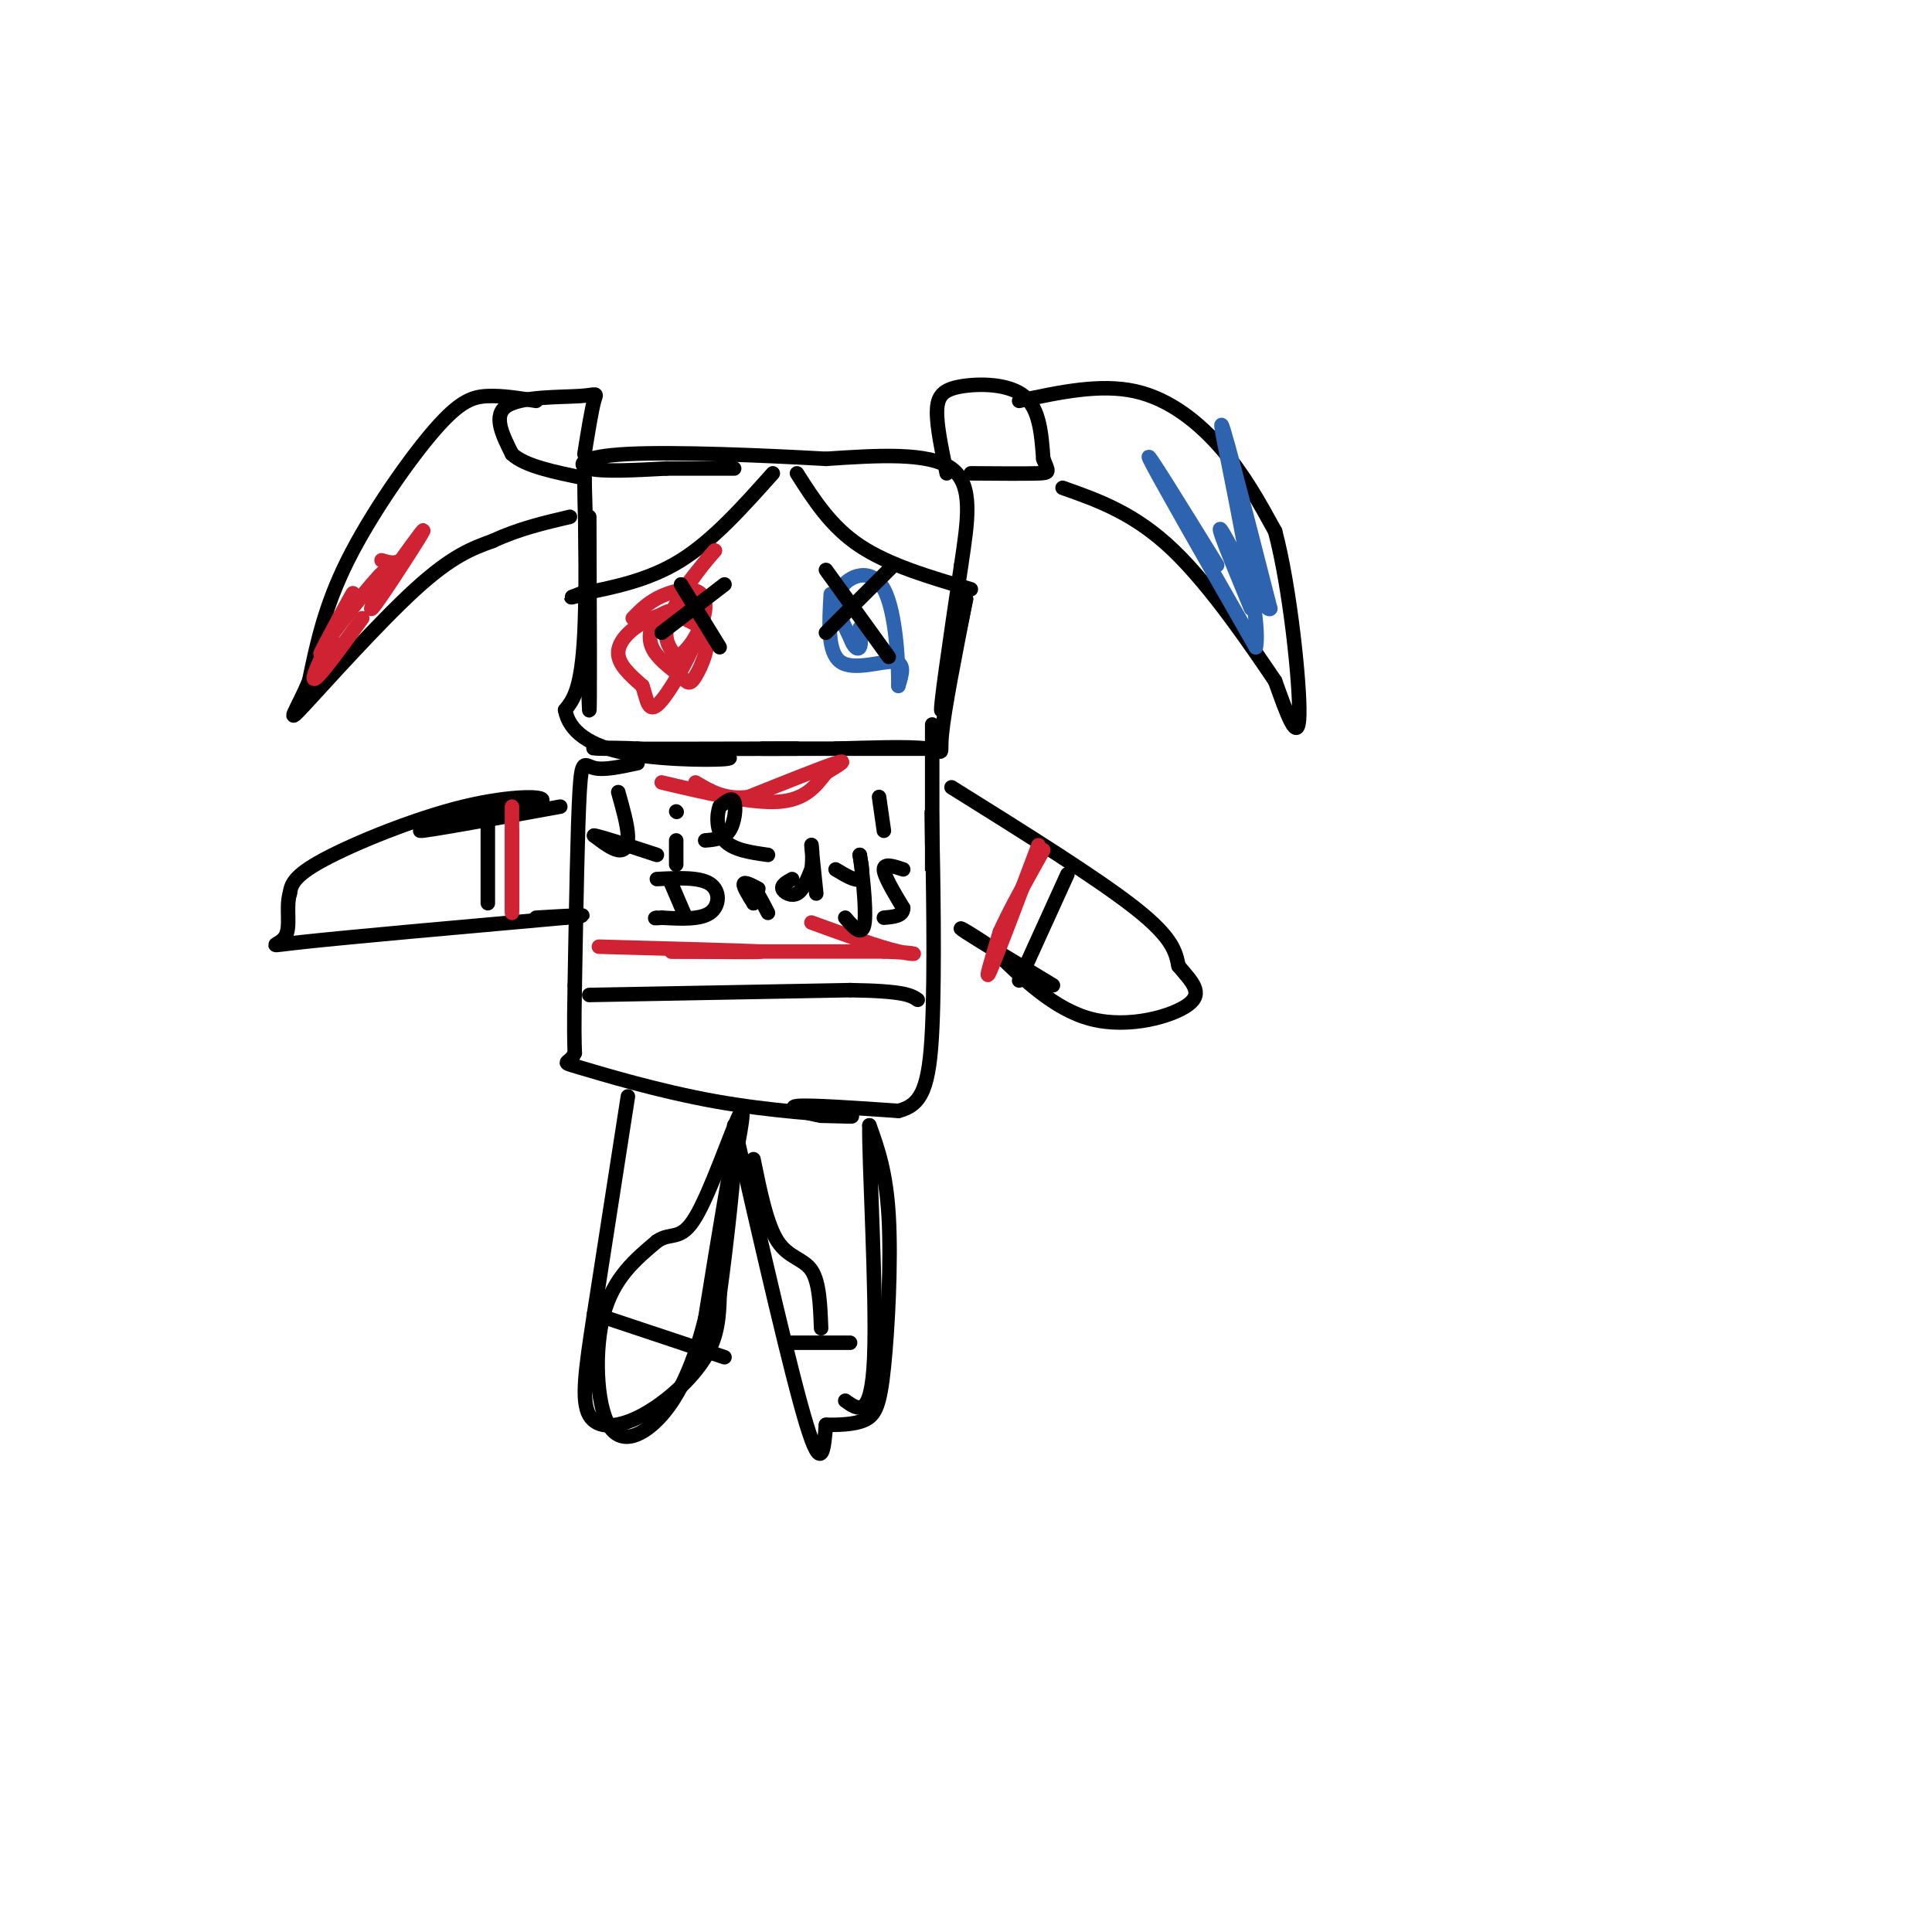 <svg viewBox='0 0 400 400' version='1.1' xmlns='http://www.w3.org/2000/svg' xmlns:xlink='http://www.w3.org/1999/xlink'><g fill='none' stroke='#000000' stroke-width='3' stroke-linecap='round' stroke-linejoin='round'><path d='M122,107c0.083,20.667 0.167,41.333 0,40c-0.167,-1.333 -0.583,-24.667 -1,-48'/><path d='M121,99c0.022,-1.067 0.578,20.267 0,32c-0.578,11.733 -2.289,13.867 -4,16'/><path d='M117,147c0.845,4.429 4.958,7.500 13,9c8.042,1.500 20.012,1.429 21,1c0.988,-0.429 -9.006,-1.214 -19,-2'/><path d='M132,155c-6.289,-0.311 -12.511,-0.089 -7,0c5.511,0.089 22.756,0.044 40,0'/><path d='M165,155c14.643,0.000 31.250,0.000 28,0c-3.250,0.000 -26.357,0.000 -33,0c-6.643,0.000 3.179,0.000 13,0'/><path d='M173,155c6.190,-0.155 15.167,-0.542 19,0c3.833,0.542 2.524,2.012 3,-3c0.476,-5.012 2.738,-16.506 5,-28'/><path d='M200,124c-0.511,2.089 -4.289,21.311 -5,23c-0.711,1.689 1.644,-14.156 4,-30'/><path d='M199,117c1.333,-9.022 2.667,-16.578 -2,-20c-4.667,-3.422 -15.333,-2.711 -26,-2'/><path d='M171,95c-12.631,-0.714 -31.208,-1.500 -41,-1c-9.792,0.500 -10.798,2.286 -8,3c2.798,0.714 9.399,0.357 16,0'/><path d='M138,97c5.000,0.000 9.500,0.000 14,0'/><path d='M132,158c-3.489,0.756 -6.978,1.511 -9,1c-2.022,-0.511 -2.578,-2.289 -3,5c-0.422,7.289 -0.711,23.644 -1,40'/><path d='M119,204c-0.167,9.000 -0.083,11.500 0,14'/><path d='M119,218c-1.024,2.469 -3.584,1.641 1,3c4.584,1.359 16.311,4.904 28,7c11.689,2.096 23.340,2.742 27,3c3.660,0.258 -0.670,0.129 -5,0'/><path d='M170,231c-2.822,-0.489 -7.378,-1.711 -5,-2c2.378,-0.289 11.689,0.356 21,1'/><path d='M186,230c4.833,-1.214 6.417,-4.750 7,-17c0.583,-12.250 0.167,-33.214 0,-41c-0.167,-7.786 -0.083,-2.393 0,3'/><path d='M193,175c0.000,2.644 0.000,7.756 0,4c0.000,-3.756 0.000,-16.378 0,-29'/><path d='M116,167c-14.167,2.583 -28.333,5.167 -29,5c-0.667,-0.167 12.167,-3.083 25,-6'/><path d='M112,166c1.893,-1.274 -5.875,-1.458 -16,1c-10.125,2.458 -22.607,7.560 -29,11c-6.393,3.440 -6.696,5.220 -7,7'/><path d='M60,185c-0.905,3.000 0.333,7.000 -1,9c-1.333,2.000 -5.238,2.000 4,1c9.238,-1.000 31.619,-3.000 54,-5'/><path d='M117,190c8.000,-0.833 1.000,-0.417 -6,0'/><path d='M197,163c15.083,9.417 30.167,18.833 38,25c7.833,6.167 8.417,9.083 9,12'/><path d='M244,200c2.786,3.310 5.250,5.583 2,8c-3.250,2.417 -12.214,4.976 -20,3c-7.786,-1.976 -14.393,-8.488 -21,-15'/><path d='M205,196c-5.178,-3.489 -7.622,-4.711 -5,-3c2.622,1.711 10.311,6.356 18,11'/><path d='M130,227c0.000,0.000 -7.000,45.000 -7,45'/><path d='M123,272c-1.778,11.568 -2.724,17.987 -1,21c1.724,3.013 6.118,2.619 11,0c4.882,-2.619 10.252,-7.463 13,-12c2.748,-4.537 2.874,-8.769 3,-13'/><path d='M149,268c1.400,-9.978 3.400,-28.422 3,-29c-0.400,-0.578 -3.200,16.711 -6,34'/><path d='M146,273c-2.351,9.349 -5.228,15.722 -9,20c-3.772,4.278 -8.439,6.459 -11,2c-2.561,-4.459 -3.018,-15.560 -1,-23c2.018,-7.440 6.509,-11.220 11,-15'/><path d='M136,257c2.964,-2.083 4.875,0.208 8,-5c3.125,-5.208 7.464,-17.917 9,-21c1.536,-3.083 0.268,3.458 -1,10'/><path d='M152,241c-0.500,3.333 -1.250,6.667 -2,10'/><path d='M152,233c5.917,25.833 11.833,51.667 15,62c3.167,10.333 3.583,5.167 4,0'/><path d='M171,295c2.217,0.006 5.759,0.022 8,-1c2.241,-1.022 3.180,-3.083 4,-11c0.820,-7.917 1.520,-21.691 1,-31c-0.520,-9.309 -2.260,-14.155 -4,-19'/><path d='M180,233c-0.133,7.311 1.533,35.089 1,48c-0.533,12.911 -3.267,10.956 -6,9'/><path d='M160,98c-6.167,6.917 -12.333,13.833 -19,18c-6.667,4.167 -13.833,5.583 -21,7'/><path d='M120,123c-3.333,1.167 -1.167,0.583 1,0'/><path d='M165,98c3.500,5.500 7.000,11.000 13,15c6.000,4.000 14.500,6.500 23,9'/><path d='M196,98c-1.048,-4.946 -2.095,-9.893 -2,-13c0.095,-3.107 1.333,-4.375 5,-5c3.667,-0.625 9.762,-0.607 13,2c3.238,2.607 3.619,7.804 4,13'/><path d='M216,95c1.022,2.689 1.578,2.911 -1,3c-2.578,0.089 -8.289,0.044 -14,0'/><path d='M211,83c8.378,-1.800 16.756,-3.600 24,-2c7.244,1.600 13.356,6.600 18,12c4.644,5.400 7.822,11.200 11,17'/><path d='M264,110c3.044,11.400 5.156,31.400 5,38c-0.156,6.600 -2.578,-0.200 -5,-7'/><path d='M264,141c-4.422,-6.511 -12.978,-19.289 -21,-27c-8.022,-7.711 -15.511,-10.356 -23,-13'/><path d='M121,94c0.732,-4.536 1.464,-9.071 2,-11c0.536,-1.929 0.875,-1.250 -3,-1c-3.875,0.250 -11.964,0.071 -15,2c-3.036,1.929 -1.018,5.964 1,10'/><path d='M106,94c2.667,2.500 8.833,3.750 15,5'/><path d='M111,83c-3.470,-0.560 -6.940,-1.119 -10,-1c-3.060,0.119 -5.708,0.917 -11,7c-5.292,6.083 -13.226,17.452 -18,27c-4.774,9.548 -6.387,17.274 -8,25'/><path d='M64,141c-2.643,6.310 -5.250,9.583 -1,5c4.250,-4.583 15.357,-17.024 23,-24c7.643,-6.976 11.821,-8.488 16,-10'/><path d='M102,112c5.333,-2.500 10.667,-3.750 16,-5'/></g>
<g fill='none' stroke='#cf2233' stroke-width='3' stroke-linecap='round' stroke-linejoin='round'><path d='M75,128c-5.321,7.339 -10.643,14.679 -10,12c0.643,-2.679 7.250,-15.375 8,-17c0.750,-1.625 -4.357,7.821 -6,11c-1.643,3.179 0.179,0.089 2,-3'/><path d='M69,131c3.155,-4.148 10.041,-13.019 11,-13c0.959,0.019 -4.011,8.928 -3,8c1.011,-0.928 8.003,-11.694 10,-15c1.997,-3.306 -1.002,0.847 -4,5'/><path d='M83,116c-1.333,0.833 -2.667,0.417 -4,0'/><path d='M141,126c-1.867,0.311 -3.733,0.622 -5,2c-1.267,1.378 -1.933,3.822 -1,6c0.933,2.178 3.467,4.089 6,6'/><path d='M141,140c1.365,1.432 1.778,2.013 3,0c1.222,-2.013 3.252,-6.619 2,-9c-1.252,-2.381 -5.786,-2.537 -6,-5c-0.214,-2.463 3.893,-7.231 8,-12'/><path d='M148,114c-0.800,0.622 -6.800,8.178 -9,13c-2.200,4.822 -0.600,6.911 1,9'/><path d='M140,136c1.766,-0.330 5.679,-5.656 5,-8c-0.679,-2.344 -5.952,-1.708 -10,0c-4.048,1.708 -6.871,4.488 -7,7c-0.129,2.512 2.435,4.756 5,7'/><path d='M133,142c1.029,2.850 1.100,6.475 4,3c2.900,-3.475 8.627,-14.051 9,-19c0.373,-4.949 -4.608,-4.271 -8,-3c-3.392,1.271 -5.196,3.136 -7,5'/></g>
<g fill='none' stroke='#2d63af' stroke-width='3' stroke-linecap='round' stroke-linejoin='round'><path d='M252,117c-7.667,-12.417 -15.333,-24.833 -14,-22c1.333,2.833 11.667,20.917 22,39'/><path d='M260,134c1.422,-5.578 -6.022,-39.022 -7,-45c-0.978,-5.978 4.511,15.511 10,37'/><path d='M263,126c-0.933,1.489 -8.267,-13.289 -10,-16c-1.733,-2.711 2.133,6.644 6,16'/><path d='M172,123c-0.356,6.022 -0.711,12.044 2,14c2.711,1.956 8.489,-0.156 11,0c2.511,0.156 1.756,2.578 1,5'/><path d='M186,142c0.036,-3.631 -0.375,-15.208 -3,-20c-2.625,-4.792 -7.464,-2.798 -9,0c-1.536,2.798 0.232,6.399 2,10'/><path d='M176,132c0.756,2.178 1.644,2.622 2,2c0.356,-0.622 0.178,-2.311 0,-4'/></g>
<g fill='none' stroke='#000000' stroke-width='3' stroke-linecap='round' stroke-linejoin='round'><path d='M141,121c0.000,0.000 8.000,13.000 8,13'/><path d='M137,131c0.000,0.000 13.000,-10.000 13,-10'/><path d='M171,118c0.000,0.000 13.000,18.000 13,18'/><path d='M171,131c0.000,0.000 14.000,-14.000 14,-14'/></g>
<g fill='none' stroke='#cf2233' stroke-width='3' stroke-linecap='round' stroke-linejoin='round'><path d='M106,167c0.000,9.750 0.000,19.500 0,21c0.000,1.500 0.000,-5.250 0,-12'/><path d='M106,176c0.000,-3.244 0.000,-5.356 0,-3c0.000,2.356 0.000,9.178 0,16'/><path d='M137,162c9.167,2.167 18.333,4.333 24,4c5.667,-0.333 7.833,-3.167 10,-6'/><path d='M171,160c2.800,-1.689 4.800,-2.911 2,-2c-2.800,0.911 -10.400,3.956 -18,7'/><path d='M155,165c-4.833,0.667 -7.917,-1.167 -11,-3'/><path d='M215,175c-4.333,11.500 -8.667,23.000 -10,26c-1.333,3.000 0.333,-2.500 2,-8'/><path d='M207,193c1.833,-4.167 5.417,-10.583 9,-17'/><path d='M124,196c15.250,0.417 30.500,0.833 33,1c2.500,0.167 -7.750,0.083 -18,0'/><path d='M139,197c4.333,0.000 24.167,0.000 44,0'/><path d='M183,197c8.311,0.267 7.089,0.933 3,0c-4.089,-0.933 -11.044,-3.467 -18,-6'/></g>
<g fill='none' stroke='#000000' stroke-width='3' stroke-linecap='round' stroke-linejoin='round'><path d='M101,171c0.000,0.000 0.000,16.000 0,16'/><path d='M221,181c0.000,0.000 -10.000,22.000 -10,22'/><path d='M122,206c0.000,0.000 54.000,-1.000 54,-1'/><path d='M176,205c11.333,0.167 12.667,1.083 14,2'/><path d='M128,164c0.956,3.400 1.911,6.800 2,9c0.089,2.200 -0.689,3.200 -2,3c-1.311,-0.200 -3.156,-1.600 -5,-3'/><path d='M123,173c1.333,0.167 7.167,2.083 13,4'/><path d='M140,174c0.000,0.000 0.000,5.000 0,5'/><path d='M140,168c0.000,0.000 0.100,0.100 0.1,0.1'/><path d='M146,174c1.933,-0.156 3.867,-0.311 5,-2c1.133,-1.689 1.467,-4.911 1,-6c-0.467,-1.089 -1.733,-0.044 -3,1'/><path d='M149,167c-0.644,1.578 -0.756,5.022 1,7c1.756,1.978 5.378,2.489 9,3'/><path d='M136,182c4.422,-0.222 8.844,-0.444 11,1c2.156,1.444 2.044,4.556 0,6c-2.044,1.444 -6.022,1.222 -10,1'/><path d='M137,190c-1.833,0.167 -1.417,0.083 -1,0'/><path d='M139,183c0.000,0.000 3.000,7.000 3,7'/><path d='M157,184c-1.417,-0.750 -2.833,-1.500 -3,-1c-0.167,0.500 0.917,2.250 2,4'/><path d='M156,187c0.178,-0.267 -0.378,-2.933 0,-3c0.378,-0.067 1.689,2.467 3,5'/><path d='M164,182c-1.111,0.622 -2.222,1.244 -2,2c0.222,0.756 1.778,1.644 3,1c1.222,-0.644 2.111,-2.822 3,-5'/><path d='M168,180c0.422,-2.333 -0.022,-5.667 0,-5c0.022,0.667 0.511,5.333 1,10'/><path d='M173,180c2.083,1.250 4.167,2.500 5,2c0.833,-0.500 0.417,-2.750 0,-5'/><path d='M178,177c0.400,2.378 1.400,10.822 1,14c-0.400,3.178 -2.200,1.089 -4,-1'/><path d='M182,165c0.000,0.000 1.000,7.000 1,7'/><path d='M187,180c-2.000,-0.667 -4.000,-1.333 -4,0c0.000,1.333 2.000,4.667 4,8'/><path d='M187,188c0.000,1.667 -2.000,1.833 -4,2'/><path d='M126,273c0.000,0.000 24.000,8.000 24,8'/><path d='M164,278c0.000,0.000 12.000,0.000 12,0'/><path d='M156,240c1.378,6.778 2.756,13.556 5,17c2.244,3.444 5.356,3.556 7,6c1.644,2.444 1.822,7.222 2,12'/></g>
</svg>